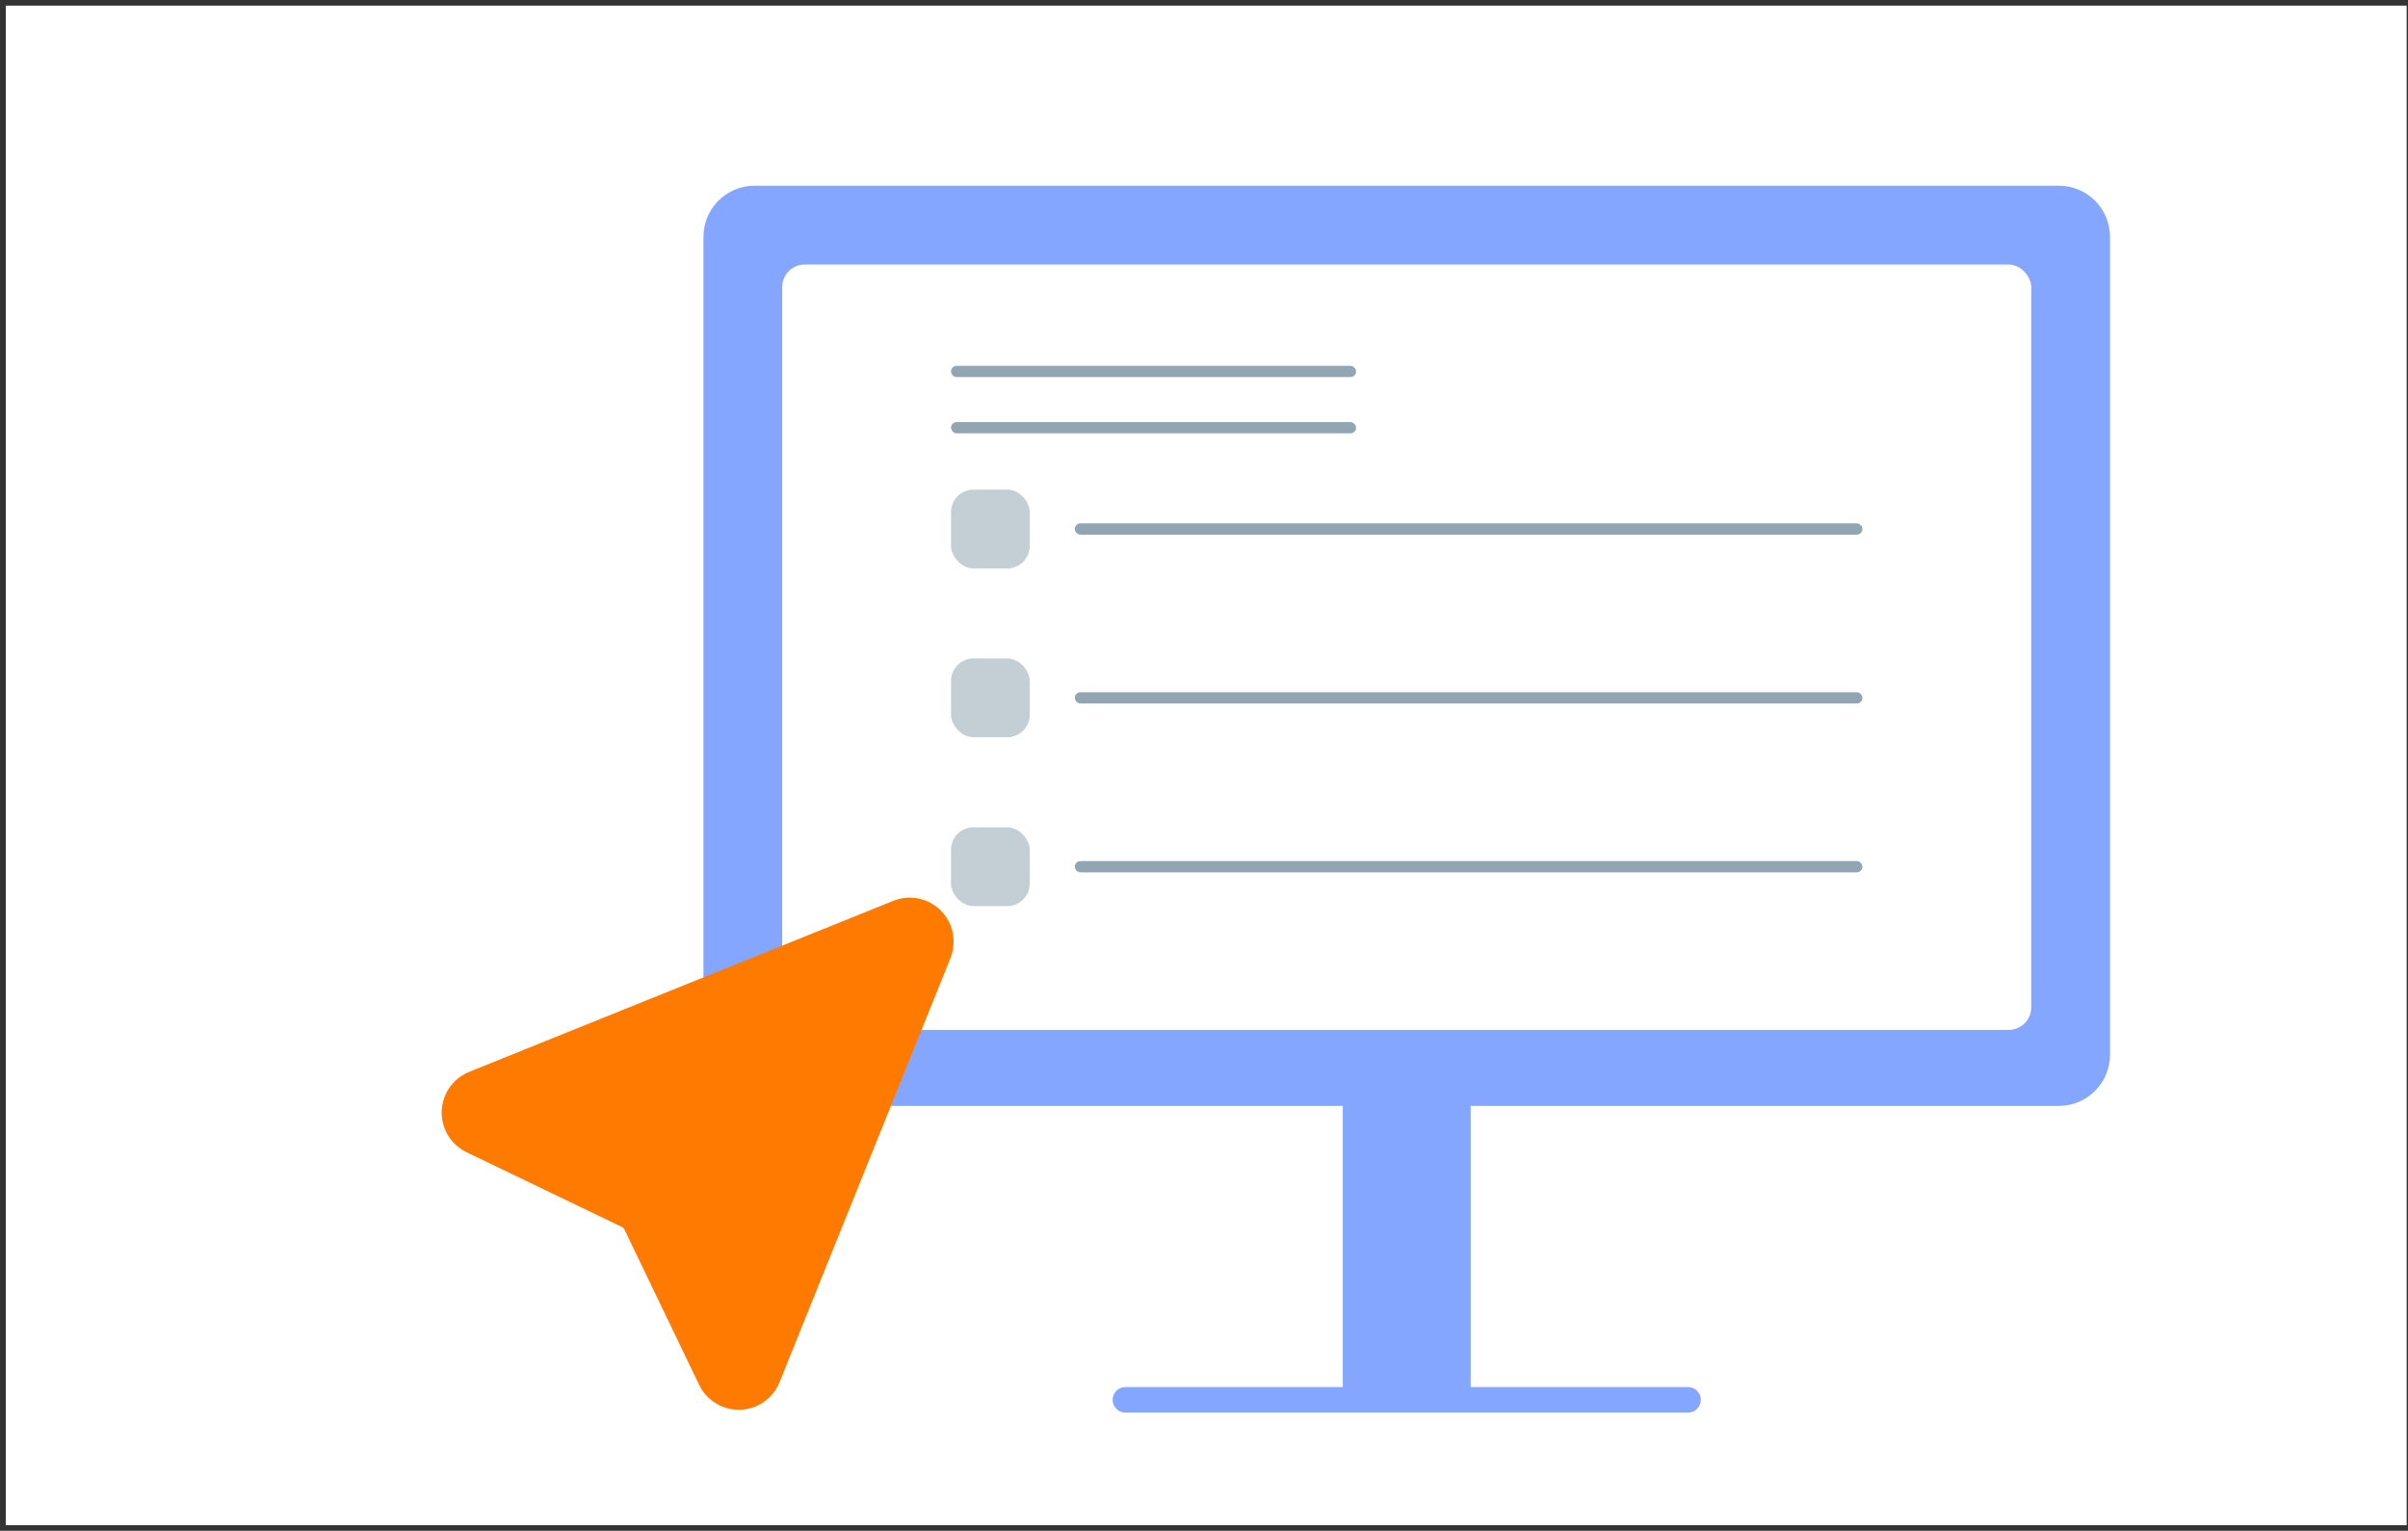 <svg width="214" height="136" viewBox="0 0 214 136" fill="none" xmlns="http://www.w3.org/2000/svg">
<rect x="0" y="0" width="214" height="136" fill="#333333" stroke="none"/>
<rect width="213.365" height="135" transform="translate(0.516 0.5)" fill="white"/>
<path d="M62.516 21.042C62.516 18.533 64.551 16.5 67.061 16.5H182.97C185.481 16.5 187.516 18.533 187.516 21.042V93.708C187.516 96.217 185.481 98.25 182.97 98.25H130.697V123.229H150.016C150.643 123.229 151.152 123.738 151.152 124.365C151.152 124.992 150.643 125.5 150.016 125.5H100.016C99.388 125.5 98.879 124.992 98.879 124.365C98.879 123.738 99.388 123.229 100.016 123.229H119.334V98.25H67.061C64.551 98.25 62.516 96.217 62.516 93.708V21.042Z" fill="#85A6FF"/>
<rect x="69.516" y="23.5" width="111" height="68" rx="2" fill="white"/>
<rect x="84.516" y="43.5" width="7" height="7" rx="2" fill="#C3CED5"/>
<rect x="95.516" y="46.5" width="70" height="1" rx="0.5" fill="#91A5B3"/>
<rect x="84.516" y="58.5" width="7" height="7" rx="2" fill="#C3CED5"/>
<rect x="95.516" y="61.5" width="70" height="1" rx="0.5" fill="#91A5B3"/>
<rect x="84.516" y="73.5" width="7" height="7" rx="2" fill="#C3CED5"/>
<rect x="95.516" y="76.5" width="70" height="1" rx="0.5" fill="#91A5B3"/>
<rect x="84.516" y="32.5" width="36" height="1" rx="0.5" fill="#91A5B3"/>
<rect x="84.516" y="37.5" width="36" height="1" rx="0.5" fill="#91A5B3"/>
<path fill-rule="evenodd" clip-rule="evenodd" d="M79.383 80.034C80.89 79.427 82.549 79.827 83.62 80.91C83.976 81.269 84.267 81.703 84.466 82.197C84.843 83.133 84.843 84.18 84.466 85.117L69.275 122.803C68.469 124.804 66.193 125.772 64.192 124.966C63.289 124.602 62.555 123.914 62.133 123.036L55.505 109.256C55.478 109.2 55.442 109.149 55.399 109.106C55.354 109.061 55.302 109.023 55.244 108.995L41.464 102.367C39.52 101.432 38.702 99.098 39.637 97.154C40.059 96.277 40.793 95.589 41.697 95.225L79.383 80.034Z" fill="#FF7A00"/>
</svg>
